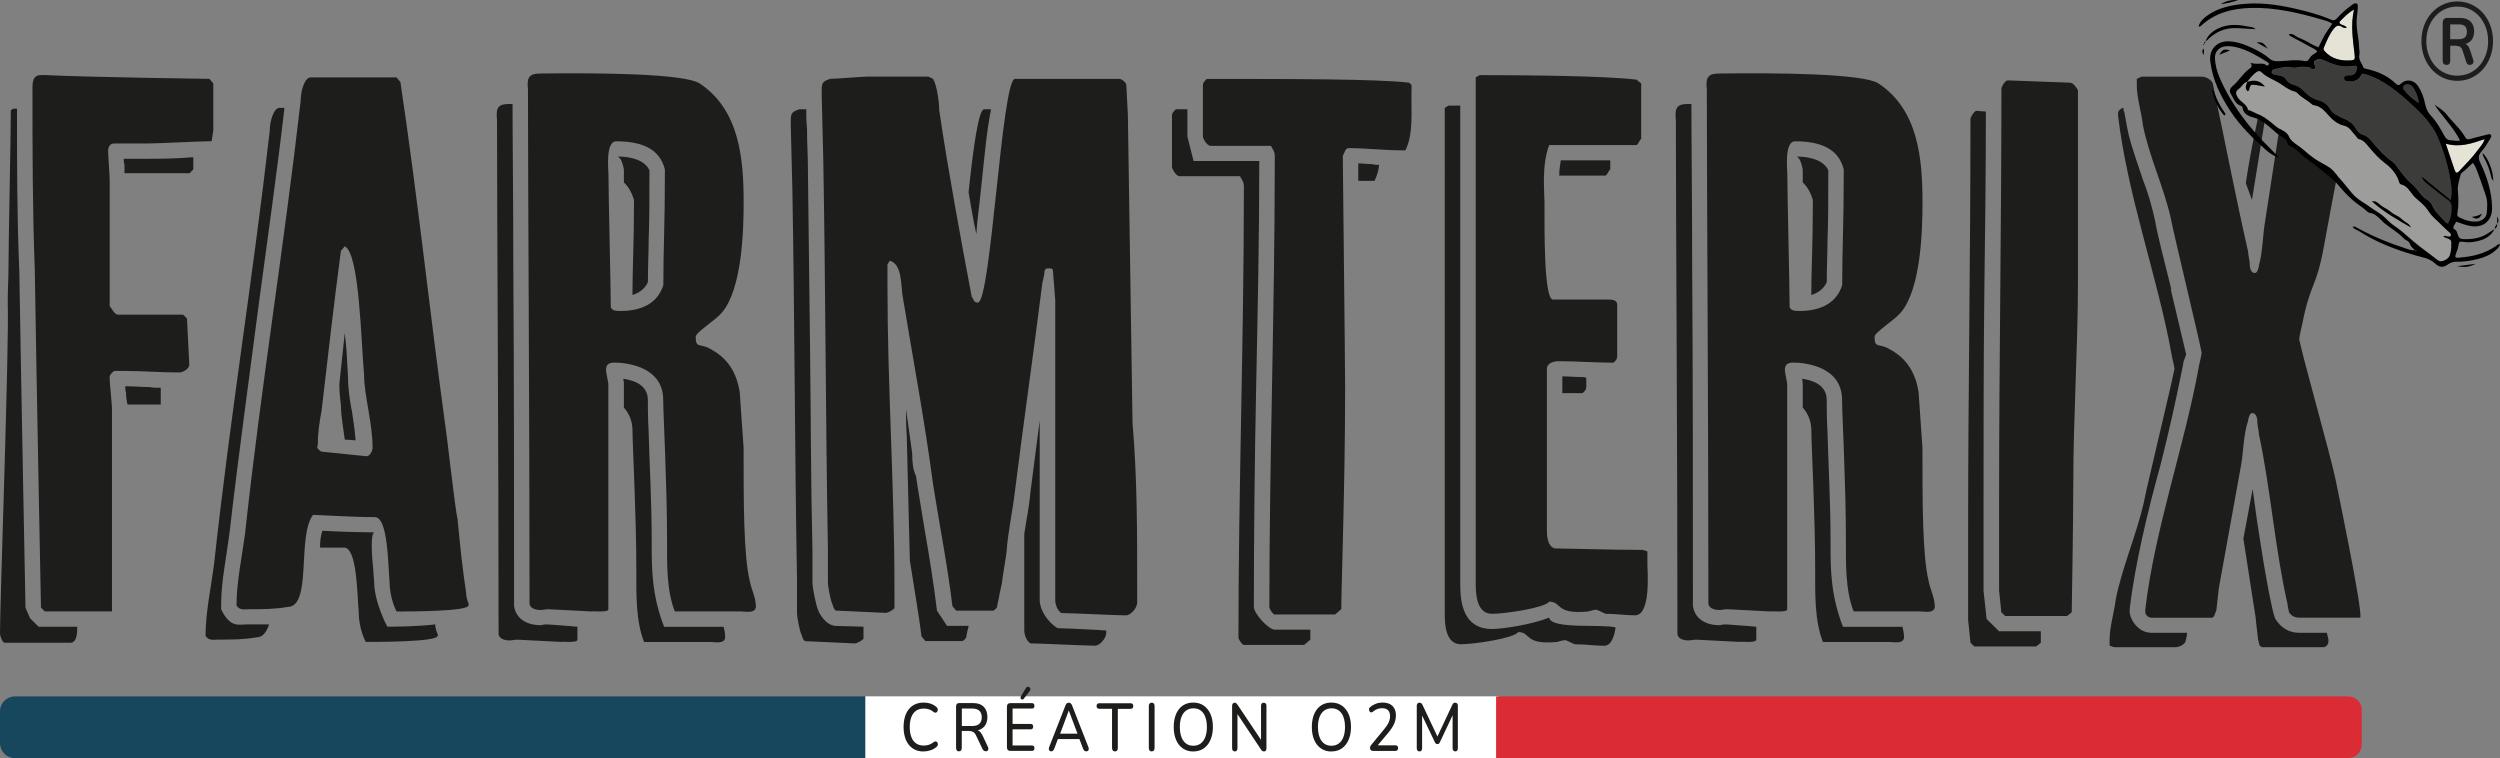 <?xml version="1.0" encoding="UTF-8"?><svg id="Calque_1" xmlns="http://www.w3.org/2000/svg" viewBox="0 0 429.57 130.27"><rect x="0" y="0" width="429.57" height="130.27" fill="#808080" stroke="none"/><g><path d="M5.18,106.25l1.46,1.44h6.64c0,1.31-.13,2.75-1.2,2.75H.8c-.4,0-.8-1.18-.8-1.57,0-5.88,1.59-49.16,1.33-57,0-2.09,.13-4.18,.13-6.01,0-4.18,.4-22.75,.4-26.93l.4-.26h.66c0,9.28,0,18.83,.4,27.98,.27,17.26,1.06,57.78,1.06,57.78l.8,1.83Zm.8-59.75c-.4-10.72-.4-20.79-.4-31.51,0-1.44,.4-2.09,1.46-2.09h.66c8.37,.39,28.29,.65,28.29,.65l.66,.78v7.97c0,.26-.27,1.7-.27,1.96-1.73,0-9.17,.39-10.89,.39h-5.85c-.8,0-1.06,.65-1.06,1.31,0,.78,.27,4.18,.27,4.84v21.83c.4,.39,.8,1.44,1.46,1.44h11.16l.66,.65,.4,7.97c0,.65-1.06,1.31-1.73,1.31-3.19,0-6.38-.26-9.17-.26h-1.99c-.4,.26-.8,.65-.8,1.05v.26c0,.65,.4,4.44,.4,5.1v34.91H7.7l-.66-.65s-.8-40.66-1.06-57.92Zm15.41-16.73v-1.44c-.13-.39-.13-.65-.13-1.05h4.25c.66,0,3.59,0,5.58-.13,.53,0,1.33-.13,2.13-.13v2.09l-.66,.65h-11.16Zm.53,39.74c-.13-.52-.27-1.18-.27-2.09-.13-.39-.13-.65-.13-1.05h.13c1.33,0,2.52,.13,3.98,.13,.53,.13,1.2,.13,1.99,.13v2.88h-5.71Z" fill="#1d1d1b"/><path d="M48.08,18.53h.8c-1.33,11.5-2.92,22.49-4.38,33.47-1.59,12.29-3.59,26.67-5.05,39.48l-.53,3.66c-.4,2.88-.93,5.23-.93,9.54,1.59,3.27,3.06,2.61,4.38,2.61h3.85c-.4,1.31-1.06,2.22-2.13,2.22-2.13,.39-4.38,.39-6.64,.39-.66,0-1.59,.26-2.13-.65,0-4.05,.93-8.24,1.46-12.29,2.79-25.62,6.64-48.89,9.56-74.39,0-1.7,.66-4.05,1.73-4.05Zm20.72-4.45c3.06,20.53,4.91,38.44,7.7,58.96,.27,1.44,1.73,14.77,2.13,16.21,.4,4.31,.8,8.24,1.46,12.55,0,1.31,.66,2.09,.4,2.22,0,1.05-10.1,1.05-12.35,1.05,0,0-1.2-2.22-1.2-5.1-.27-3.01-.27-11.11-2.52-11.11-3.85,0-9.83-.39-10.63-.39-2.79,3.66-.13,15.82-4.38,15.82-2.13,.39-4.38,.39-6.64,.39-.66,0-1.59,.26-2.13-.65,0-4.05,.93-8.24,1.46-12.29,2.79-25.62,6.64-48.89,9.56-74.39,0-1.7,.66-4.05,1.73-4.05h14.74l.66,.78Zm-5.84,64.32c.66,0,1.06-1.05,1.06-1.44,0-4.31-1.46-9.02-1.46-12.55-.53-5.88-.8-20.92-3.32-22.09l-.66,.78c-1.2,9.02-2.26,18.3-3.32,27.45-.4,2.09-.66,3.92-.66,6.01-.4,.39,.53,1.05,.66,1.05l7.7,.78Zm-7.97,15.69c0-1.18,.13-2.09,.4-2.88h.27c2.13,.13,5.98,.26,8.63,.26-.66,.39-.4,4.18-.13,6.67,0,.78,.13,1.31,.13,1.83,0,3.53,2.26,7.71,2.26,7.71,1.33,0,4.78,0,8.24-.39,0,1.18,.66,1.83,.4,1.96,0,1.05-10.1,1.05-12.35,1.05,0,0-1.2-2.22-1.2-5.1-.27-3.01-.27-11.11-2.52-11.11h-4.12Zm3.32-28.11l.93-8.76,.27,2.61,.27,4.58c0,2.09,.27,4.05,.66,6.15v-.13c.27,1.7,.53,3.53,.66,5.23l-1.86-.13c-.27-2.09-.66-4.18-.66-5.88-.13-1.05-.27-2.22-.27-3.66Z" fill="#1d1d1b"/><path d="M87.67,17.87h.4c0,6.67,.13,16.21,.13,27.85,.13,18.04,.13,40,.13,58.44,.4,2.48,2.66,3.27,4.52,3.27,.27,0,.53-.13,.8-.13h.53c.27,0,1.73,.13,3.45,.26,.53,0,1.06,.13,1.59,.13v2.22c0,.65-2.92,.26-2.79,.39-.66,0-6.91-.39-7.57-.39-.4,0-.8,.13-1.33,.13-.8,0-1.73-.26-1.86-1.05,0-31.51-.27-72.43-.27-88.38-.27-2.35,.4-2.75,2.26-2.75Zm16.87,86.81c0,.65-2.92,.26-2.79,.39-.66,0-6.91-.39-7.57-.39-.4,0-.8,.13-1.33,.13-.8,0-1.73-.26-1.86-1.05,0-31.51-.27-72.43-.27-88.38-.27-2.35,.4-2.75,2.26-2.75,9.83-.13,24.57,0,27.23,1.7,6.91,4.58,7.57,13.07,7.57,20.53,0,4.71-.27,14.77-3.72,18.83-1.06,1.31-4.52,3.4-4.52,4.18,0,2.09,.8,1.05,2.52,2.09,1.99,1.05,4.38,3.01,5.05,7.45,0,.26,.66,9.28,.66,9.54,0,9.54,0,18.43,1.06,22.88,.27,1.44,1.06,2.88,1.06,4.45-.13,1.18-1.73,.78-2.52,.78h-11.42c-1.46-3.66-1.33-8.5-1.33-12.29,0-9.67-.66-21.57-.66-24.06,0-5.88-6.64-6.41-8.37-6.41-1.06,0-1.46,.39-1.46,1.31,0,.39,.4,2.09,.4,2.35v38.7Zm2.13-51.25c3.19,0,6.24-1.05,7.31-4.44,0-6.67,.27-9.94,.27-19.87-.93-3.79-4.38-4.84-8.37-4.84-1.86,0-1.33,4.84-1.33,5.62,0,3.27,.4,19.48,.4,22.88,.27,.65,.93,.65,1.73,.65Zm.53-22.09v-2.22c-.13-.65-.4-1.96-1.06-2.22,2.39,0,4.65,.65,5.45,2.35,0,5.49,0,8.76-.13,11.9,0,2.35-.13,4.45-.13,7.32-.53,1.18-1.46,1.83-2.66,2.22,0-4.58,.27-8.37,.27-16.34-.4-1.31-.93-2.22-1.73-3.01Zm0,38.7v-4.05c0-.13,0-.52-.13-.91,1.86,.26,4.25,1.05,4.25,3.66,0,.65,0,3.27,.13,5.36,.13,4.97,.53,12.29,.53,18.7v.91c0,3.92,0,8.5,2.13,13.99h10.23c.13,.52,.27,1.18,.27,1.83-.13,1.18-1.73,.78-2.52,.78h-11.42c-1.46-3.66-1.33-8.5-1.33-12.29,0-9.67-.66-21.57-.66-24.05,0-1.7-.66-3.01-1.46-3.92Z" fill="#1d1d1b"/><path d="M148.37,107.69v2.09c-.4,.39-1.2,.78-1.46,.78l-8.5-.39c-.4,0-.66-1.05-.66-1.05-.4-.78-.8-3.27-.8-3.66v-5.75c-.4-22.49-.4-44.71-.8-67.2,0-1.05-.27-9.81-.27-10.85v-1.05c0-1.18,.27-1.44,1.46-1.83h1.2c0,1.05,0,2.22,.13,3.27,0,2.48,.13,4.71,.13,5.23l.4,33.6c.13,10.72,.13,22.88,.4,33.6v5.75c0,.52,.53,3.66,1.06,4.84,0,0,1.06,2.35,2.92,2.48l4.78,.13Zm-4.65-2.75c-.4,0-.66-1.05-.66-1.05-.4-.79-.8-3.27-.8-3.66v-5.75c-.4-22.49-.4-44.71-.8-67.2,0-1.05-.27-9.8-.27-10.85v-1.05c0-1.18,.27-1.44,1.46-1.83,1.06,0,5.45-.39,6.51-.39h10.36l.8,.39c.66,1.05,1.06,3.92,1.06,5.36,1.46,9.94,3.72,22.22,5.58,32.03,.4,.65,.4,1.05,1.06,1.05,2.26,0,4.12-38.44,6.38-38.44h17.93c.4,0,1.2,.65,1.2,1.05l.27,5.1,.8,52.95c.8,9.41,.8,18.56,.8,27.98v2.88c0,1.05-1.2,2.22-1.86,2.22h-.4c-1.46,0-9.17-.39-10.76-.39-.66-.39-1.06-1.44-1.06-2.22V51.6l-.4-5.1c0-.39-.4-.39-.66-.39-.4,0-.8,0-.8,.78,0,.26-.4,1.83-.4,2.09-1.46,11.64-3.19,23.66-4.65,35.3-.4,3.53-1.2,6.93-1.46,10.59,0,.26-.8,4.97-.8,5.36l-.4,1.83c0,.26-.4,1.83-.4,2.09,0,.39-.66,.78-.66,.78h-6.38l-.66-.78c-.8-6.8-2.26-14.12-3.32-20.92-1.46-10.98-3.32-20.79-5.18-32.03-.4-1.83,0-5.75-2.26-6.41l-.4,.65v3.53c0,17.52,1.2,34.64,1.2,51.9v3.66c-.4,.39-1.2,.78-1.46,.78l-8.5-.39Zm12.62-8.5l-.53-21.44c-.13-1.57-.13-3.14-.13-4.71l1.06,7.58c0,1.57,.13,2.88,.66,3.92l.27,1.83,1.2,7.32c.8,4.58,1.59,9.54,2.13,13.99l1.73,2.61h3.72c-.13,.52-.4,1.57-.4,1.83,0,.39-.66,.78-.66,.78h-6.38l-.66-.78c-.53-4.18-1.33-8.63-1.99-12.94Zm12.75-77.66h1.2c-.8,3.92-1.2,8.89-1.73,13.73-.27,2.75-.66,5.36-.8,7.71-.53-2.35-.93-4.84-1.33-7.19,.8-7.71,1.73-14.25,2.66-14.25Zm6.91,89.55v-16.6l.4-2.48c.27-1.44,.53-3.27,.66-4.71l1.59-12.29v30.85c0,1.57,1.2,3.66,3.06,4.84,.66,0,3.85,.13,6.11,.26,.8,0,1.46,.13,2.26,.13v.39c0,1.05-1.2,2.22-1.86,2.22h-.4c-1.46,0-9.17-.39-10.76-.39-.66-.39-1.06-1.44-1.06-2.22Z" fill="#1d1d1b"/><path d="M225.15,108.21v1.7l-1.06,.91h-10.36c-.27,0-.93-.91-.93-1.31,0-25.36,.93-51.12,.93-76.48,0-1.44,.13-1.44-.66-2.75h-10.36c-.66,0-1.33-1.31-1.33-1.57v-8.89c0-.39,.27-.65,.66-1.05h1.99v4.71l1.06,4.18h11.29v.13c0,12.68-.27,25.49-.53,38.31s-.4,25.49-.4,38.17c0,1.18,2.52,3.92,3.59,3.92h6.11Zm-6.11-2.61c-.27,0-.93-.91-.93-1.31,0-25.36,.93-51.12,.93-76.48,0-1.44,.13-1.44-.66-2.75h-10.36c-.66,0-1.33-1.31-1.33-1.57V14.61c0-.39,.27-.65,.66-1.05,14.08,0,29.62,0,34.8,.65l.4,.39c-.13,4.71,.4,8.24-1.06,11.24-3.98,0-6.64-.39-9.7-.39-.66,0-.66,.65-1.06,1.31,0,1.7,.4,35.69,.4,40,0,16.47-.66,34.25-.66,37.91l-1.06,.91h-10.36Zm14.35-74.52v-3.01c.67,0,1.46,.13,2.39,.13,.4,.13,.8,.13,1.2,.13-.13,1.05-.4,1.96-.8,2.75h-2.79Z" fill="#1d1d1b"/><path d="M248.26,18.53l.66-.39h1.99V100.11c0,2.35,0,7.97,5.45,7.97,1.86,0,6.91-.78,9.83-1.96,.27,2.09,9.3,1.05,11.42,1.7-.27,1.7-.8,3.14-1.99,3.14-1.59,0-3.19-.26-5.05-.26-.66-.26-1.73-.91-1.73-.65,0-.13-.8,.13-1.33,.26-5.71,.52-4.38-1.7-6.64-1.7-.66,1.05-7.57,2.09-9.83,2.09-2.79,0-2.79-3.79-2.79-5.36V18.53Zm5.31-5.23l.66-.39c8.37,0,21.78,.13,26.97,.78l.8,.65v9.54c-.27,.13-.4,.78-.8,1.05h-15.01c-1.33,3.53-.8,7.97-.8,9.94,0,4.31-.13,16.6,1.46,16.6h9.3c.8,0,1.73,0,1.73,.91v8.89c0,.39-.27,.79-.66,1.05-3.19,0-6.38-.26-9.43-.26-.66,0-1.99,.26-1.99,1.31v27.72c0,.65,0,2.75,1.33,3.14,1.46,0,9.96,.26,15.14,.26l.8,.26v2.35c0,.91,.66,8.63-2.13,8.63-1.59,0-3.19-.26-5.05-.26-.66-.26-1.73-.91-1.73-.65,0-.13-.8,.13-1.33,.26-5.71,.52-4.38-1.7-6.64-1.7-.66,1.05-7.57,2.09-9.83,2.09-2.79,0-2.79-3.79-2.79-5.36V13.3Zm14.35,16.86c0-.91,.13-1.7,.27-2.61h8.5v1.57c-.27,.13-.4,.78-.8,1.05h-7.97Zm.53,37.39v-2.88c1.2,0,2.39,.13,3.72,.13,.13,0,.27,.13,.4,.13v1.57c0,.39-.27,.78-.66,1.05h-3.45Z" fill="#1d1d1b"/><path d="M290.23,17.87h.4c0,6.67,.13,16.21,.13,27.85,.13,18.04,.13,40,.13,58.44,.4,2.48,2.66,3.27,4.52,3.27,.27,0,.53-.13,.8-.13h.53c.27,0,1.73,.13,3.45,.26,.53,0,1.06,.13,1.59,.13v2.22c0,.65-2.92,.26-2.79,.39-.66,0-6.91-.39-7.57-.39-.4,0-.8,.13-1.33,.13-.8,0-1.73-.26-1.86-1.05,0-31.51-.27-72.43-.27-88.38-.27-2.35,.4-2.75,2.26-2.75Zm16.87,86.81c0,.65-2.92,.26-2.79,.39-.66,0-6.91-.39-7.57-.39-.4,0-.8,.13-1.33,.13-.8,0-1.73-.26-1.86-1.05,0-31.51-.27-72.43-.27-88.38-.27-2.35,.4-2.75,2.26-2.75,9.83-.13,24.57,0,27.23,1.7,6.91,4.58,7.57,13.07,7.57,20.53,0,4.71-.27,14.77-3.72,18.83-1.06,1.31-4.52,3.4-4.52,4.18,0,2.09,.8,1.05,2.52,2.09,1.99,1.05,4.38,3.01,5.05,7.45,0,.26,.66,9.28,.66,9.54,0,9.54,0,18.43,1.06,22.88,.27,1.44,1.06,2.88,1.06,4.45-.13,1.18-1.73,.78-2.52,.78h-11.42c-1.46-3.66-1.33-8.5-1.33-12.29,0-9.67-.66-21.57-.66-24.06,0-5.88-6.64-6.41-8.37-6.41-1.06,0-1.46,.39-1.46,1.31,0,.39,.4,2.09,.4,2.35v38.7Zm2.13-51.25c3.19,0,6.24-1.05,7.31-4.44,0-6.67,.27-9.94,.27-19.87-.93-3.79-4.38-4.84-8.37-4.84-1.86,0-1.33,4.84-1.33,5.62,0,3.27,.4,19.48,.4,22.88,.27,.65,.93,.65,1.73,.65Zm.53-22.09v-2.22c-.13-.65-.4-1.96-1.06-2.22,2.39,0,4.65,.65,5.45,2.35,0,5.49,0,8.76-.13,11.9,0,2.35-.13,4.45-.13,7.32-.53,1.18-1.46,1.83-2.66,2.22,0-4.58,.27-8.37,.27-16.34-.4-1.31-.93-2.22-1.73-3.01Zm0,38.7v-4.05c0-.13,0-.52-.13-.91,1.86,.26,4.25,1.05,4.25,3.66,0,.65,0,3.27,.13,5.36,.13,4.97,.53,12.29,.53,18.7v.91c0,3.92,0,8.5,2.13,13.99h10.23c.13,.52,.27,1.18,.27,1.83-.13,1.18-1.73,.78-2.52,.78h-11.42c-1.46-3.66-1.33-8.5-1.33-12.29,0-9.67-.66-21.57-.66-24.05,0-1.7-.66-3.01-1.46-3.92Z" fill="#1d1d1b"/><path d="M341.37,106.38l2.13,2.09h7.17v1.96l-.8,.65h-10.63l-.66-.65-.4-3.92v-15.43c0-23.92,.4-46.67,.4-70.6,0-.39,.66-1.44,1.06-1.44l1.59,.13c0,10.59-.13,21.05-.27,31.38-.13,11.64-.13,23.4-.13,35.3v15.69l.53,4.84Zm2.13-5.1v-15.43c0-23.92,.4-46.67,.4-70.6,0-.39,.67-1.44,1.06-1.44l10.63,.39c.66,0,1.06,.65,1.46,1.31V48.34c0,11.5-.8,23.14-.8,34.77,0,6.67-.27,22.09-.27,22.09l-.8,.65h-10.63l-.67-.65-.4-3.92Z" fill="#1d1d1b"/><path d="M365.95,105.2c0,1.05,1.33,3.53,3.72,3.53h6.11v.26c0,.26-.27,1.31-.27,1.31-.4,.65-1.2,.91-1.86,.91h-10.36l-.8-.26v-1.05c0-2.22,.8-4.71,1.06-6.93,1.06-5.36,3.59-11.24,4.78-16.47,.66-3.4,4.65-19.74,5.31-23.14-.13-.91-.53-2.35-.53-2.61-2.39-13.2-7.57-27.19-9.17-40.92v-.39c0-.26,.27-.78,.93-.91,0,.26,0,.52,.13,.65l.53,2.88c.53,2.75,1.73,5.88,2.66,8.76,.93,2.35,1.59,4.71,2.13,7.19,.27,1.83,1.59,6.93,2.79,11.77l-.13-.13,2.66,11.24-.27,.78c-.13,.26-.27,.79-.27,1.05-1.06,5.36-2.39,11.37-3.85,17.13-2.26,8.11-4.38,17.13-5.31,24.71v.65Zm2.66-.39c1.59-13.73,6.78-28.37,9.17-41.57,0-.26,.4-1.7,.53-2.61-.66-3.4-4.65-19.74-5.31-23.14-1.2-5.36-3.72-10.59-4.78-15.95-.27-2.35-1.06-4.71-1.06-6.93v-1.05l.8-.39h10.36c.66,0,1.46,.39,1.86,1.05,0,0,.27,1.05,.27,1.31,1.99,9.28,3.72,18.43,5.84,27.72,0,.39,.27,1.7,.27,1.96,0,.39,0,1.7,.93,1.7,.4,0,.66-1.05,.66-1.31,.66-2.35,.66-5.36,1.06-7.58l3.06-19.87c0-.26,.4-3.27,.4-3.53l.27-1.05,.4-.39h10.49c.66,0,.93,.65,.93,1.05v.39c-1.99,9.15-3.72,18.3-5.45,27.72-1.33,7.32-2.26,6.01-3.72,13.33,0,.13-.4,1.57-.53,2.61,.66,3.27,5.58,20.66,6.24,24.06,0,0,4.78,22.88,4.25,23.79h-10.49c-.66,0-1.33-.26-1.73-.91,0,0-.27-1.05-.27-1.44-2.13-9.28-2.92-19.87-4.91-29.15,0-.39-.27-1.7-.27-1.96,0-.39,0-1.7-.93-1.7-.4,0-.66,1.05-.66,1.31-.8,2.35-.8,5.36-1.2,7.58l-3.85,21.31c0,.26-.4,3.4-.4,3.66l-.4,1.05-.27,.26h-10.49c-.66,0-1.06-.65-1.06-.91v-.39Zm16.87-12.29l1.59-8.5,.66,4.84c.8,5.23,1.59,10.59,2.66,15.43,.13,.78,.53,1.96,.53,1.96,1.06,1.83,2.66,2.48,4.12,2.48h4.78l.27,1.18v.39c0,.26-.27,.91-.93,.91h-10.49l-.4-.26-.27-1.05c0-.26-.4-3.27-.4-3.66l-2.13-13.73Zm3.99-73.73l-2.52,15.56-1.06-2.88c.53-3.53,1.2-7.19,1.99-10.72,0-.26,.27-1.31,.27-1.31,.13-.26,.93-.52,1.33-.65Z" fill="#1d1d1b"/></g><g><g><path d="M420.68,34.42c-1.26-.91-2.47-1.9-3.69-2.87-.39-.31-.73-.66-.83-1.23,1.63,1.33,3.26,2.66,4.98,4.06,.19-1.06,.15-1.97,.03-2.85-.41-2.89-1.26-5.66-2.43-8.32-.28-.63-.69-1.18-1.08-1.75-.83-1.21-1.86-2.21-2.93-3.19-2.46-2.28-4.97-4.47-8.26-5.49-.37-.11-.57-.17-.76,.24-.33,.7-1.01,.96-1.72,.93-.41-.02-1.14,.09-1.15-.51,0-.47,.63-.47,1.06-.48,.6-.01,.92-.35,1.08-.89,.19-.63,.05-.84-.59-.72-1.45,.28-2.81-.02-4.14-.58-.43-.18-.86-.4-1.3-.55-.4-.13-.8-.03-1.13,.23-.33,.27-.19,.58,0,.87,.1,.16,.16,.34-.02,.49-.19,.17-.43,.15-.6,0-.43-.39-.95-.26-1.45-.31-.63-.06-1.25,.29-1.83,.12-.86-.25-1.66-.01-2.46,.16-.42,.09-1.12,.12-1.09,.66,.02,.39,.67,.44,1.1,.51,.58,.1,1.12,.25,1.43,.85,.25,.48,.75,.69,1.24,.83,.69,.2,1.23,.57,1.72,1.08,.68,.71,1.52,1.32,2.44,1.56,.97,.25,1.61,.73,2.08,1.54,.23,.39,.52,.68,.91,.9,.54,.3,1.07,.6,1.65,.82,.75,.29,1.4,.71,1.83,1.46,.3,.52,.72,1.05,1.34,1.22,.8,.22,1.26,.88,1.73,1.42,.96,1.08,1.87,2.18,3.07,3.02,.32,.22,.62,.51,.86,.83,.83,1.13,1.65,2.29,2.74,3.2,.97,.8,1.47,2.05,2.61,2.7,.36,.21,.7,.58,.85,.96,.43,1.09,1.38,1.74,2.05,2.62,.17,.21,.37,.45,.7,.47,.49-.96,.6-1.63,.59-2.82,0-.51-.16-.85-.6-1.17Z" fill="#3c3c3b"/><path d="M420.26,40.81c-.13-.05-.24-.14-.38-.23,.3-.19,.52,.03,.77,.03,.18,0,.4,.06,.5-.11,.12-.22-.02-.42-.19-.57-.4-.37-.82-.72-1.19-1.11-.79-.83-1.74-1.5-2.37-2.47-.37-.57-.79-1.05-1.29-1.51-.47-.43-1-.82-1.4-1.3-.62-.74-1.05-1.64-2.1-1.89-.24-.06-.28-.29-.35-.5-.43-1.32-1.36-2.35-2.38-3.13-1.04-.78-1.85-1.69-2.67-2.65-.51-.6-.96-1.28-1.81-1.49-.31-.07-.4-.39-.6-.6-.59-.63-1.07-1.52-1.92-1.71-1.1-.24-1.91-.89-2.58-1.63-.79-.86-1.46-1.77-2.72-1.91-.1-.01-.2-.09-.28-.16-.73-.65-1.64-1.06-2.34-1.76-.18-.18-.36-.37-.62-.43-.93-.22-1.68-.8-2.45-1.31-1.08-.71-2.35-1.08-3.29-2.02-.3-.29-.63-.17-.97,.1-.56,.46-1.03,.98-1.44,1.58,0,0,0,0,0,0,0,0,0,.01,0,.02,1.09-.35,2.1-.34,3.02,.81-.6-.11-1.04-.19-1.48-.26-.95-.16-1.03-.09-1.28,.91-.01,.05-.1,.08-.2,.16-.58-.53-.27-1.08-.06-1.62,0,0-.01,0-.02,0,0,0,0-.01,.01-.02-.68,.12-.89,.8-1.38,1.15-.69,.49-.68,.85-.25,1.55,.48,.8,1.54,1.11,1.76,2.13,.01,.07,.26,.07,.39,.13,1.18,.54,2.36,1.06,3.39,1.87,.67,.53,1.27,1.13,2.07,1.52,.45,.22,.94,.55,1.16,1.1,.26,.63,.8,1.01,1.33,1.39,.38,.27,.78,.53,1.13,.84,.83,.74,1.68,1.44,2.65,2.01,.86,.51,1.84,.91,2.52,1.66,1.08,1.2,2.14,2.43,3.14,3.69,.96,1.22,2.32,1.81,3.48,2.68,.62,.46,1.34,.82,1.95,1.34,.6,.51,1.13,1.15,1.76,1.57,1.15,.77,2.16,1.66,3.19,2.57,1.32,1.17,2.79,2.15,4.17,3.25,.4,.32,.7,.51,1.25,.3,.52-.19,.93-.49,1.1-.96,.18-.5,.23-1.05,.27-1.59,.08-1.06,.06-1.06-.97-1.45Zm-12.71-6.22c.7,.01,.71,0,1.5,.66,.42,.35,.93,.56,1.37,.88,.44,.32,.85,.68,1.36,.9,.51,.22,.88,.64,1.31,.96,.43,.32,.96,.51,1.18,1.1-2.29-1.32-4.6-2.59-6.71-4.49Z" fill="#9d9d9c"/><path d="M404.07,10.38c.4-.03,.61-.19,.56-.61-.02-.18-.03-.36-.05-.54-.27-2.44-.69-4.88-.09-7.58-1.05,.58-1.67,1.29-2.33,1.94-.3,.3-.16,.5,.18,.64,.32,.13,.69,.18,.91,.55-.35,.11-.64-.02-.86-.17-.61-.4-1-.14-1.38,.34-.79,.97-1.24,2.12-1.71,3.26-.09,.22-.02,.39,.14,.58,1.25,1.41,2.86,1.71,4.63,1.59Z" fill="#e5e3d6"/><path d="M415.64,17.69c-.11-.92-.43-1.75-.88-2.5-.21-.35-.55-.68-1.04-.71-.57-.03-.98,.47-.67,.89,.7,.94,1.58,1.7,2.59,2.32Z" fill="#3c3c3b"/><path d="M422.63,29.34c1.05-1.15,2.18-2.23,3.09-3.5,.4-.57,.94-1.06,1.23-1.93-2.2,.72-4.25,1.49-6.69,.77,.56,1.66,1.03,3.06,1.5,4.46,.21,.63,.41,.7,.88,.2Z" fill="#e5e3d6"/></g><g><path d="M415.19,43.11c-.08-.02-.17-.03-.25-.05,.07,.09,.12,.23,.25,.05Z" fill="#fecc5c"/><path d="M414.94,43.06s-.01-.02-.02-.02c-.01,0-.02,0-.03,0,0,0,.01,.01,.02,.02,0,0,.02,0,.03,0Z"/><path d="M428.64,39.34s-.01,.02-.02,.04c.01,0,.02-.02,.04-.02h-.02Z"/><path d="M422.63,44.29c-.77,.06-.87-.09-.6-.79,.16-.41,.32-.8,.38-1.24,.11-.72,.18-.81,.9-.7,.7,.11,1.38,.09,2.05-.05,1.37-.27,2.6-.78,3.26-2.15-.35,.22-.71,.44-1.05,.68-1.32,.91-2.78,1.1-4.36,1.04-1.19-.05-.7-1.35-1.45-1.67-.16-.07-.26-.26-.18-.46,.02-.07,.05-.14,.09-.2,.12-.22,.25-.43,.38-.66,.9,.3,1.73,.66,2.64,.78,2.14,.27,3.57-1.05,3.52-3.21-.06-2.74-.87-5.29-2.04-7.73-.38-.79-.3-1.32,.25-1.94,.61-.68,1.06-1.47,1.52-2.25,.11-.19,.23-.39,.03-.6-.15-.16-.33-.08-.5-.04-.98,.25-1.97,.48-2.95,.76-.39,.11-.68,.16-.91-.26-.83-1.47-2.14-2.56-3.16-3.87-.57-.73-1.37-1.21-2.12-1.75,1.35,2.12,3.23,3.85,4.37,6.14-.57,.21-1.03-.02-1.49-.01-.64,.02-.95-.32-1.24-.85-.64-1.18-1.3-2.35-2.23-3.34-.52-.55-.86-1.18-1.02-1.98-.21-1.1-.59-2.17-1.21-3.13-.74-1.13-2.05-1.32-3.01-.4-.36,.34-.57,.2-.82-.03-1.43-1.38-3.17-2.14-5.09-2.55-.21-.05-.46-.07-.53-.31-.23-.69-.84-1.24-.65-2.1,.09-.44-.05-.94-.06-1.41-.05-1.63-.56-3.22-.39-4.87,.07-.65,.16-1.3,.18-1.95,.02-.62-.27-.78-.82-.48-.19,.1-.35,.26-.52,.39-.82,.6-1.57,1.29-2.25,2.05-.31,.35-.62,.4-1.06,.21-2.03-.88-4.18-1.43-6.33-1.92-3.05-.69-6.13-1.08-9.26-.7-2,.24-3.93,.73-5.6,1.92-.67,.48-1.27,1.02-1.52,1.85,.19,.1,.28,.04,.36-.03,2.45-2.28,5.43-3.04,8.69-3.12,4.12-.1,8.06,.83,11.96,1.95,.63,.18,1.33,.33,1.96,.77-.46,.68-.92,1.29-1.3,1.94-.39,.67-.71,1.39-1.08,2.12-.64-.31-1.22-.54-1.73-.87-.56-.35-1.18-.55-1.76-.84-.5-.25-.92-.75-1.61-.56,.17,.35,.47,.42,.72,.56,1.21,.66,2.42,1.3,3.63,1.96,.67,.37,.68,.5-.02,.89-.37,.21-.62,.5-.82,.84-.18,.33-.43,.46-.81,.37-1.48-.32-2.96,0-4.44,.03-.58,.01-1.08-.03-1.51-.41-.91-.8-1.97-1.36-3.05-1.88-1.32-.62-2.68-1.11-4.16-1.13-1.69-.02-3.3,1.2-3.01,3.52,.39,3.14,1.76,5.89,3.46,8.49,1.67,2.54,3.84,4.63,6.08,6.65,.63,.57,1.37,1.01,2.16,1.36-.06-.19-.17-.33-.29-.45-.37-.39-.74-.79-1.13-1.17-3.62-3.53-6.65-7.47-8.68-12.14-.46-1.05-.73-2.12-.81-3.25-.08-1.11,.6-1.98,1.71-2.14,.66-.09,1.31-.01,1.95,.14,1.97,.47,3.67,1.52,5.37,2.56,.15,.09,.31,.23,.2,.44-.11,.21-.29,.2-.45,.07-.38-.31-.82-.24-1.25-.23-.43,0-.86,.04-1.45-.17,.45,.57,.13,.83-.16,1.04-1.14,.8-1.79,2.07-2.86,2.94-.39,.32-.68,.83-.34,1.36,.48,.74,.7,1.71,1.69,2.04,.18,.06,.32,.21,.35,.39,.15,1.13,1.15,1.44,1.94,1.66,1.32,.38,2.26,1.24,3.23,2.08,.38,.33,.73,.68,1.17,.95,.58,.36,1.24,.63,1.37,1.43,.04,.22,.28,.33,.48,.42,1.15,.55,1.92,1.59,2.96,2.31,1.45,1,2.77,2.19,4.17,3.28,.41,.31,.73,.67,1.06,1.06,.78,.93,1.61,1.84,2.52,2.64,.8,.71,1.76,1.23,2.53,1.99,.12,.12,.31,.21,.48,.23,.79,.09,1.28,.64,1.81,1.12,.19,.17,.34,.38,.53,.54,1.11,.92,2.4,1.61,3.4,2.67,.15,.16,.34,.28,.53,.38,.27,.14,.47,.32,.57,.62,.15,.46,.52,.75,.85,1.07,.01,0,.02,0,.03,0,0,0,.01,.01,.02,.02,.08,.02,.17,.03,.25,.05-.13,.18-.19,.04-.25-.05,0,0-.02,0-.03,0,0,0-.01-.01-.02-.02-.35,.03-.69-.02-1.04-.13-3.07-.99-6.07-2.16-8.9-3.74-.21-.12-.45-.31-.78-.15,.32,.42,.77,.52,1.13,.75,3.05,1.96,6.39,3.2,9.85,4.2,1.07,.31,2.2,.44,3.09,1.25,.9,.82,1.46,.87,2.41,.2,.46-.32,.9-.42,1.41-.41,1.24,.03,2.46-.16,3.66-.47,1.1-.28,2.14-.7,3-1.47,.34-.31,.74-.59,.78-1.11-.31,0-.51,.23-.74,.39-1.85,1.26-3.94,1.78-6.14,1.94Zm4.51-10.63c.34,.99,.25,2.01,.14,3.01-.09,.73-.81,1.3-1.61,1.38-1.12,.11-2.14-.21-3.12-.72-.32-.16-.36-.4-.3-.72,.24-1.26,.2-2.53,.08-3.79-.09-.97,.25-1.85,.46-2.75,.03-.13,.1-.3,.21-.37,.68-.48,1.21-1.13,1.91-1.71,.45,.58,.64,1.13,.84,1.67,.49,1.32,.94,2.66,1.4,3.99Zm-.2-9.75c-.29,.87-.82,1.36-1.23,1.93-.91,1.27-2.04,2.35-3.09,3.5-.46,.51-.66,.44-.88-.2-.47-1.4-.94-2.8-1.5-4.46,2.45,.71,4.49-.05,6.69-.77Zm-13.23-9.43c.48,.03,.83,.36,1.04,.71,.45,.75,.77,1.58,.88,2.5-1.02-.62-1.89-1.38-2.59-2.32-.31-.42,.11-.92,.67-.89Zm-14.42-6.28c.48-1.13,.93-2.28,1.71-3.26,.38-.47,.77-.73,1.38-.34,.22,.14,.51,.27,.86,.17-.22-.37-.59-.42-.91-.55-.34-.14-.48-.35-.18-.64,.66-.65,1.29-1.36,2.33-1.94-.6,2.71-.18,5.14,.09,7.58,.02,.18,.03,.36,.05,.54,.04,.42-.17,.58-.56,.61-1.77,.13-3.38-.18-4.63-1.59-.17-.19-.23-.37-.14-.58Zm21.93,34.06c-.04,.54-.1,1.09-.27,1.59-.17,.48-.57,.77-1.1,.96-.55,.2-.85,.02-1.25-.3-1.37-1.1-2.85-2.08-4.17-3.25-1.03-.91-2.04-1.8-3.19-2.57-.63-.42-1.16-1.06-1.76-1.57-.61-.52-1.33-.88-1.95-1.34-1.16-.87-2.52-1.47-3.48-2.68-1-1.26-2.06-2.49-3.14-3.69-.68-.75-1.65-1.15-2.52-1.66-.96-.57-1.82-1.27-2.65-2.01-.35-.31-.75-.57-1.13-.84-.53-.38-1.07-.76-1.33-1.39-.23-.54-.71-.88-1.16-1.1-.8-.38-1.4-.99-2.07-1.52-1.03-.81-2.22-1.33-3.39-1.87-.13-.06-.38-.06-.39-.13-.22-1.02-1.28-1.33-1.76-2.13-.42-.7-.43-1.06,.25-1.55,.49-.35,.7-1.04,1.38-1.15,.41-.59,.88-1.12,1.44-1.58,.33-.27,.67-.39,.97-.1,.94,.93,2.21,1.31,3.29,2.02,.77,.51,1.52,1.09,2.45,1.31,.26,.06,.44,.25,.62,.43,.7,.69,1.61,1.11,2.34,1.76,.08,.07,.18,.15,.28,.16,1.27,.14,1.93,1.05,2.72,1.91,.68,.74,1.48,1.38,2.58,1.63,.85,.19,1.32,1.08,1.92,1.71,.2,.21,.29,.53,.6,.6,.85,.2,1.3,.89,1.81,1.49,.82,.96,1.64,1.87,2.67,2.65,1.03,.77,1.96,1.81,2.38,3.13,.07,.21,.1,.45,.35,.5,1.05,.25,1.49,1.15,2.1,1.89,.4,.48,.93,.86,1.4,1.3,.5,.46,.92,.94,1.29,1.51,.63,.96,1.58,1.64,2.37,2.47,.37,.39,.8,.74,1.19,1.11,.17,.15,.31,.35,.19,.57-.1,.18-.32,.12-.5,.11-.24,0-.47-.22-.77-.03,.14,.09,.25,.18,.38,.23,1.03,.39,1.05,.39,.97,1.45Zm-.53-3.85c-.32-.02-.53-.25-.7-.47-.68-.88-1.63-1.53-2.05-2.62-.15-.38-.5-.76-.85-.96-1.14-.65-1.63-1.9-2.61-2.7-1.09-.9-1.9-2.06-2.74-3.2-.23-.32-.53-.61-.86-.83-1.2-.83-2.11-1.93-3.07-3.02-.47-.53-.93-1.2-1.73-1.42-.62-.17-1.04-.69-1.34-1.22-.43-.75-1.08-1.17-1.83-1.46-.58-.22-1.11-.52-1.65-.82-.39-.22-.69-.51-.91-.9-.47-.81-1.11-1.29-2.08-1.54-.92-.23-1.76-.85-2.44-1.56-.49-.51-1.03-.88-1.72-1.08-.49-.14-.99-.35-1.24-.83-.31-.6-.84-.75-1.43-.85-.43-.07-1.08-.12-1.1-.51-.02-.54,.68-.57,1.09-.66,.8-.17,1.6-.4,2.46-.16,.59,.17,1.21-.18,1.83-.12,.5,.05,1.01-.08,1.45,.31,.17,.15,.41,.16,.6,0,.17-.15,.12-.33,.02-.49-.18-.3-.33-.61,0-.87,.33-.26,.73-.36,1.13-.23,.45,.15,.87,.37,1.3,.55,1.33,.56,2.69,.86,4.14,.58,.63-.12,.78,.09,.59,.72-.16,.54-.48,.88-1.08,.89-.43,0-1.07,.01-1.06,.48,0,.6,.74,.49,1.15,.51,.71,.04,1.38-.23,1.72-.93,.2-.41,.39-.36,.76-.24,3.3,1.02,5.8,3.21,8.26,5.49,1.07,.99,2.1,1.98,2.93,3.19,.39,.57,.8,1.12,1.08,1.75,1.17,2.67,2.02,5.44,2.43,8.32,.12,.87,.16,1.79-.03,2.85-1.72-1.4-3.35-2.73-4.98-4.06,.09,.56,.44,.92,.83,1.23,1.22,.97,2.43,1.96,3.69,2.87,.44,.32,.59,.66,.6,1.17,.02,1.18-.1,1.86-.59,2.82Z"/><path d="M429.51,41.97s.01,0,.02,0h-.01s0,0,0,0Z"/><path d="M386.17,14.05s0,0,0,0c0,0,0,.01-.01,.02l.02-.02Z"/><path d="M387.58,5.01c-.44-.44-.96-.36-1.39-.46-1.65-.35-3.3-.44-4.89,.27-1.04,.47-1.89,1.14-2.32,2.24,.29-.08,.43-.33,.64-.51,1.21-1.06,2.56-1.69,4.22-1.72,1.22-.02,2.42,.16,3.74,.18Z"/><path d="M378.97,7.09s.01-.02,.01-.03c-.01,0-.02,.01-.03,.01h.02Z"/><path d="M426.76,26.97c.61,1.08,1.04,2.23,1.31,3.44,.05,.23,.12,.48,.35,.62-.02-1.63-.87-3.91-1.87-4.76,.09,.31,.1,.53,.2,.7Z"/><path d="M428.42,31.03s0,.02,0,.03h.02s-.01-.02-.02-.03Z"/><path d="M380.5,15.94c-.08-.22-.17-.46-.44-.54,.32,1.6,.96,3.06,2.01,4.32,.06,.08,.16,.13,.28,.05,.1-.19-.03-.35-.13-.48-.75-1.02-1.29-2.16-1.73-3.34Z"/><path d="M380.04,15.39s.01,0,.02,.01c0,0,0-.02,0-.02h-.02Z"/><path d="M381.58,.72c.97-.12,1.92-.33,3-.71-1.22-.06-2.09,.14-3,.71Z"/><path d="M425.4,45.33c-1.02,.13-2.03,.26-3.19,.41,1.32,.24,2.04,.17,3.19-.41Z"/><path d="M387.75,7.29c.72,.4,1.33,.74,1.94,1.08-.8-1.07-.99-1.16-1.94-1.08Z"/><path d="M381.31,9.42c.67-.27,1.21-.49,1.88-.76-1.06-.28-1.23-.21-1.88,.76Z"/><path d="M378.65,9.46c.02-.35,.13-.7-.04-1.15-.32,.49-.17,.82,.04,1.15Z"/><path d="M429.08,37.19v1.23c.34-.38,.25-.8,0-1.23Z"/><path d="M429.08,38.42s0,.02-.02,.03l.02,.02v-.04Z"/><path d="M428.66,39.32s-.01,0-.02,.01h.02s0,0,0-.01Z"/><path d="M429.07,38.45s0,.02,0,.04c0,0,.01-.01,.02-.02l-.02-.02Z"/><path d="M429.07,38.48c-.21,.24-.4,.5-.41,.84,.37-.17,.45-.48,.41-.84Z"/><path d="M378.75,7.51c.18-.08,.22-.23,.2-.4-.17,.08-.21,.23-.2,.4Z"/><path d="M378.75,7.53s0-.01,0-.02c0,0,0,0-.02,0h.02Z"/><path d="M378.96,7.1s0,0,.02-.01h-.02s0,0,0,.01Z"/><path d="M380.02,15.33l.02,.06h.02s-.02-.04-.04-.06Z"/><path d="M379.94,15.22s.05,.07,.08,.1c-.02-.06-.04-.12-.06-.18,0,.02-.03,.06-.02,.07Z"/><path d="M428.42,31.06s.03,.03,.04,.04c0-.02-.01-.04-.02-.06h-.02Z"/><path d="M428.55,31.2s-.05-.06-.08-.1c.02,.06,.04,.11,.06,.17,0-.03,.03-.06,.02-.07Z"/><path d="M378.67,7.81c.02-.09,.04-.18,.06-.27-.13,.06-.23,.12-.06,.27Z"/><path d="M378.73,7.54s.01,0,.02-.01h-.02s0,0,0,.01Z"/><polygon points="429.53 41.96 429.57 41.9 429.51 41.95 429.53 41.96"/><path d="M413.08,37.98c-.43-.33-.8-.74-1.31-.96-.5-.22-.92-.58-1.36-.9-.44-.32-.95-.52-1.37-.88-.79-.66-.8-.65-1.5-.66,2.11,1.9,4.42,3.18,6.71,4.49-.22-.58-.75-.78-1.18-1.1Z"/><path d="M386.17,14.07s0-.01,0-.02l-.02,.02s.01,0,.02,0Z"/><path d="M386.22,15.69c.1-.08,.19-.11,.2-.16,.24-1,.33-1.06,1.28-.91,.44,.07,.88,.15,1.48,.26-.92-1.15-1.93-1.15-3.02-.81-.21,.54-.52,1.09,.06,1.62Z"/><path d="M426.51,36.7c-.61,.37-1.2,.47-1.8,.58,.93,.49,1.29,.37,1.8-.58Z"/></g></g><path d="M0,122.21v5.5c0,1.41,1.15,2.56,2.56,2.56H148.75v-10.61H2.56c-1.41,0-2.56,1.15-2.56,2.56Z" fill="#16475c"/><rect x="148.69" y="119.65" width="108.89" height="10.61" fill="#fff"/><g><path d="M158.72,129.13c-.73,0-1.35-.17-1.86-.51-.52-.34-.91-.83-1.19-1.46-.27-.63-.41-1.38-.41-2.24,0-.64,.08-1.22,.23-1.74,.15-.52,.38-.96,.68-1.33s.66-.65,1.09-.84c.43-.19,.92-.29,1.46-.29,.41,0,.8,.06,1.18,.19,.38,.13,.7,.31,.98,.55,.11,.09,.18,.18,.22,.3,.04,.11,.04,.22,.02,.33-.02,.1-.07,.19-.14,.26s-.15,.1-.25,.11-.21-.04-.32-.13c-.23-.2-.49-.35-.77-.44-.28-.09-.57-.14-.89-.14-.53,0-.97,.12-1.33,.37-.36,.25-.64,.61-.82,1.08-.19,.47-.28,1.05-.28,1.72s.09,1.25,.28,1.73c.18,.48,.46,.84,.82,1.09s.81,.37,1.33,.37c.31,0,.61-.05,.9-.15,.28-.1,.55-.25,.8-.45,.12-.09,.22-.12,.31-.12,.09,0,.17,.04,.24,.1s.11,.14,.13,.24c.02,.1,.02,.2,0,.31-.03,.11-.09,.2-.19,.28-.29,.26-.62,.45-1.01,.59-.38,.13-.79,.2-1.21,.2Z" fill="#1d1d1b"/><path d="M164.77,129.11c-.16,0-.28-.05-.36-.16-.09-.11-.13-.25-.13-.43v-7.12c0-.19,.04-.34,.13-.44s.21-.15,.37-.15h2.45c.78,0,1.38,.21,1.8,.63,.42,.42,.63,1.01,.63,1.77,0,.5-.1,.92-.29,1.27-.19,.35-.47,.62-.83,.81s-.8,.28-1.31,.28l.09-.16h.25c.27,0,.51,.08,.71,.23,.2,.16,.38,.4,.55,.74l.91,1.93c.06,.12,.09,.25,.09,.37,0,.12-.04,.22-.12,.3s-.18,.11-.31,.11c-.14,0-.26-.04-.35-.11s-.17-.17-.24-.31l-1.09-2.28c-.15-.32-.32-.53-.51-.63-.19-.1-.44-.16-.75-.16h-1.2v2.91c0,.18-.04,.32-.12,.43-.08,.1-.21,.16-.38,.16Zm.5-4.36h1.8c.53,0,.94-.13,1.21-.38,.27-.25,.41-.63,.41-1.12s-.14-.87-.41-1.12c-.27-.25-.67-.38-1.21-.38h-1.8v3Z" fill="#1d1d1b"/><path d="M173.56,129.02c-.17,0-.3-.05-.4-.16-.09-.1-.14-.26-.14-.46v-6.96c0-.2,.05-.35,.14-.46,.09-.1,.22-.16,.4-.16h3.77c.14,0,.24,.04,.31,.12,.07,.08,.11,.19,.11,.34,0,.16-.04,.27-.11,.35-.07,.08-.18,.12-.31,.12h-3.34v2.64h3.12c.14,0,.24,.04,.31,.12,.07,.08,.11,.2,.11,.34,0,.16-.04,.27-.11,.35-.07,.08-.18,.12-.31,.12h-3.12v2.77h3.34c.14,0,.24,.04,.31,.12,.07,.08,.11,.2,.11,.34,0,.16-.04,.27-.11,.35-.07,.08-.18,.12-.31,.12h-3.77Zm2.35-8.95c-.06,.08-.13,.13-.21,.13-.08,0-.15-.02-.22-.07-.07-.05-.11-.12-.12-.2-.02-.08,0-.17,.05-.26l.88-1.45c.06-.11,.14-.17,.22-.2,.09-.02,.17-.02,.25,.01,.08,.03,.15,.08,.21,.16,.05,.07,.08,.16,.09,.24,0,.09-.03,.18-.1,.27l-1.05,1.36Z" fill="#1d1d1b"/><path d="M180.66,129.11c-.13,0-.23-.03-.31-.1-.08-.07-.12-.15-.13-.27s0-.24,.06-.38l2.79-7.13c.07-.18,.15-.3,.25-.38,.1-.07,.21-.11,.33-.11,.12,0,.22,.04,.32,.11,.1,.07,.18,.2,.25,.38l2.79,7.13c.06,.14,.09,.27,.07,.38s-.06,.21-.13,.27c-.07,.06-.17,.09-.29,.09-.15,0-.27-.04-.35-.12-.08-.08-.16-.21-.23-.38l-.72-1.91,.45,.3h-4.38l.46-.3-.72,1.91c-.07,.18-.14,.31-.22,.38-.08,.08-.18,.12-.31,.12Zm2.98-7l-1.58,4.23-.25-.27h3.68l-.24,.27-1.59-4.23h-.02Z" fill="#1d1d1b"/><path d="M191.58,129.11c-.16,0-.29-.05-.37-.16-.09-.11-.13-.25-.13-.43v-6.73h-2.22c-.14,0-.24-.04-.32-.13-.08-.09-.12-.21-.12-.35,0-.16,.04-.27,.12-.35,.08-.08,.19-.12,.32-.12h5.43c.14,0,.25,.04,.33,.12,.07,.08,.11,.2,.11,.35s-.04,.28-.11,.36c-.08,.08-.19,.13-.33,.13h-2.22v6.73c0,.18-.04,.32-.12,.43-.08,.1-.21,.16-.37,.16Z" fill="#1d1d1b"/><path d="M197.89,129.11c-.16,0-.28-.05-.36-.16-.09-.11-.13-.25-.13-.43v-7.2c0-.19,.04-.33,.13-.43,.09-.1,.21-.15,.36-.15s.29,.05,.37,.15c.09,.1,.13,.24,.13,.43v7.2c0,.18-.04,.32-.12,.43-.08,.1-.21,.16-.38,.16Z" fill="#1d1d1b"/><path d="M205.05,129.13c-.68,0-1.28-.17-1.79-.52s-.9-.83-1.17-1.46c-.27-.63-.41-1.37-.41-2.23,0-.64,.08-1.22,.23-1.74,.15-.52,.38-.96,.67-1.33s.65-.65,1.06-.84c.41-.19,.88-.29,1.4-.29,.68,0,1.28,.17,1.78,.51,.5,.34,.89,.83,1.17,1.45,.28,.63,.42,1.37,.42,2.22,0,.64-.08,1.22-.24,1.74-.16,.52-.38,.97-.68,1.34s-.65,.66-1.06,.85c-.41,.19-.88,.29-1.39,.29Zm0-.99c.49,0,.9-.13,1.25-.38,.35-.25,.61-.62,.8-1.1,.18-.48,.28-1.06,.28-1.74,0-1.01-.2-1.8-.61-2.37-.4-.56-.98-.84-1.71-.84-.49,0-.9,.13-1.25,.38-.35,.25-.61,.62-.8,1.1-.19,.48-.28,1.06-.28,1.73,0,1.01,.2,1.8,.61,2.37,.41,.57,.98,.85,1.71,.85Z" fill="#1d1d1b"/><path d="M212.18,129.11c-.15,0-.27-.05-.35-.15s-.12-.23-.12-.4v-7.24c0-.19,.04-.33,.12-.42,.08-.1,.18-.15,.31-.15s.22,.03,.28,.08c.06,.05,.13,.14,.22,.26l4.3,6.43h-.26v-6.22c0-.18,.04-.31,.12-.41s.2-.14,.35-.14,.27,.05,.34,.14c.08,.09,.12,.23,.12,.41v7.27c0,.17-.04,.3-.11,.4s-.17,.15-.3,.15c-.12,0-.21-.03-.29-.08s-.15-.14-.24-.26l-4.28-6.44h.24v6.23c0,.17-.04,.3-.12,.4-.08,.1-.19,.15-.33,.15Z" fill="#1d1d1b"/><path d="M228.78,129.13c-.68,0-1.28-.17-1.79-.52s-.9-.83-1.17-1.46c-.27-.63-.41-1.37-.41-2.23,0-.64,.08-1.22,.23-1.74,.15-.52,.38-.96,.67-1.33s.65-.65,1.06-.84c.41-.19,.88-.29,1.4-.29,.68,0,1.28,.17,1.78,.51,.5,.34,.89,.83,1.17,1.45,.28,.63,.42,1.37,.42,2.22,0,.64-.08,1.22-.24,1.74-.16,.52-.38,.97-.68,1.34s-.65,.66-1.06,.85c-.41,.19-.88,.29-1.39,.29Zm0-.99c.49,0,.9-.13,1.25-.38,.35-.25,.61-.62,.8-1.1,.18-.48,.28-1.06,.28-1.74,0-1.01-.2-1.8-.61-2.37-.4-.56-.98-.84-1.71-.84-.49,0-.9,.13-1.25,.38-.35,.25-.61,.62-.8,1.1-.19,.48-.28,1.06-.28,1.73,0,1.01,.2,1.8,.61,2.37,.41,.57,.98,.85,1.71,.85Z" fill="#1d1d1b"/><path d="M235.91,129.02c-.17,0-.3-.05-.38-.14-.08-.09-.12-.22-.12-.38,0-.1,.02-.2,.07-.29,.05-.09,.11-.19,.2-.29l2.22-2.7c.34-.41,.59-.79,.73-1.13,.15-.34,.22-.69,.22-1.05,0-.44-.12-.78-.35-1.01s-.58-.34-1.04-.34c-.29,0-.56,.05-.82,.15-.26,.1-.51,.25-.76,.47-.1,.08-.2,.11-.28,.1-.08,0-.15-.04-.22-.11-.06-.07-.1-.15-.13-.24-.02-.1-.02-.2,0-.3,.03-.11,.09-.19,.19-.26,.28-.25,.61-.44,.98-.58,.37-.14,.75-.2,1.14-.2,.49,0,.91,.09,1.25,.26,.34,.17,.6,.43,.78,.76,.18,.33,.27,.74,.27,1.21,0,.33-.05,.65-.14,.96-.09,.31-.23,.63-.42,.95-.19,.32-.43,.66-.73,1.02l-2.1,2.5v-.31h3.32c.14,0,.25,.04,.33,.12s.11,.19,.11,.35-.04,.28-.11,.36c-.08,.09-.19,.13-.33,.13h-3.86Z" fill="#1d1d1b"/><path d="M243.89,129.11c-.14,0-.26-.05-.33-.15s-.12-.23-.12-.39v-7.29c0-.17,.04-.3,.12-.4s.2-.14,.34-.14c.13,0,.23,.03,.31,.09,.07,.06,.14,.15,.21,.28l2.73,5.78h-.32l2.72-5.78c.06-.13,.13-.23,.2-.28,.07-.06,.18-.09,.31-.09s.24,.05,.32,.14c.08,.09,.12,.23,.12,.4v7.29c0,.16-.04,.29-.11,.39-.07,.1-.19,.15-.34,.15s-.26-.05-.33-.15c-.08-.1-.12-.23-.12-.39v-6.15h.23l-2.42,5.12c-.06,.11-.11,.19-.17,.24-.06,.05-.14,.08-.25,.08-.1,0-.19-.03-.25-.08-.07-.05-.12-.13-.18-.23l-2.45-5.13h.25v6.16c0,.16-.04,.29-.11,.39s-.19,.15-.34,.15Z" fill="#1d1d1b"/></g><path d="M257.07,119.65v10.61h146.42c1.29,0,2.33-1.05,2.33-2.33v-5.94c0-1.29-1.05-2.33-2.33-2.33h-146.42Z" fill="#db2c36"/><path d="M422.23,13.89c-.87,0-1.68-.17-2.43-.52-.75-.35-1.4-.83-1.96-1.44-.56-.62-.99-1.34-1.3-2.17-.31-.83-.47-1.73-.47-2.7s.16-1.87,.47-2.7c.31-.83,.75-1.55,1.3-2.16,.56-.61,1.21-1.09,1.96-1.43s1.56-.52,2.43-.52,1.68,.17,2.43,.52,1.4,.82,1.95,1.43c.55,.61,.98,1.33,1.29,2.16s.47,1.73,.47,2.7-.16,1.87-.47,2.7-.74,1.55-1.29,2.17c-.55,.62-1.2,1.1-1.95,1.44-.75,.35-1.56,.52-2.43,.52Zm0-.89c.76,0,1.46-.15,2.11-.44,.65-.3,1.21-.71,1.68-1.25,.48-.54,.85-1.17,1.11-1.9,.27-.72,.4-1.51,.4-2.35s-.13-1.63-.4-2.35c-.27-.72-.64-1.35-1.11-1.89-.48-.53-1.04-.95-1.68-1.25-.65-.3-1.35-.44-2.11-.44s-1.46,.15-2.11,.44c-.65,.3-1.21,.71-1.69,1.25-.48,.54-.86,1.16-1.12,1.89-.27,.72-.4,1.51-.4,2.35s.13,1.63,.4,2.35c.27,.72,.64,1.36,1.12,1.9,.48,.54,1.04,.96,1.69,1.25,.65,.29,1.35,.44,2.11,.44Zm-1.85-1.85c-.44,0-.66-.25-.66-.75V3.93c0-.26,.07-.47,.2-.62,.13-.15,.33-.23,.59-.23h2.21c.78,0,1.38,.21,1.79,.62,.41,.42,.62,.98,.62,1.7s-.21,1.29-.62,1.67c-.41,.38-.99,.58-1.74,.58l.25-.21c.34,0,.62,.08,.85,.25,.23,.16,.41,.48,.56,.96l.53,1.58c.09,.3,.07,.53-.06,.69-.13,.16-.31,.24-.54,.24-.16,0-.29-.05-.39-.16-.1-.11-.18-.24-.22-.41l-.63-1.96c-.1-.3-.25-.51-.45-.61s-.43-.16-.71-.16h-1.19l.25-.19v2.74c0,.5-.21,.75-.65,.75Zm.63-4.42h1.51c.45,0,.79-.1,1.02-.31,.23-.21,.34-.53,.34-.97s-.11-.75-.33-.95c-.22-.21-.56-.31-1.03-.31h-1.51v2.55Z" fill="#1d1d1b"/></svg>